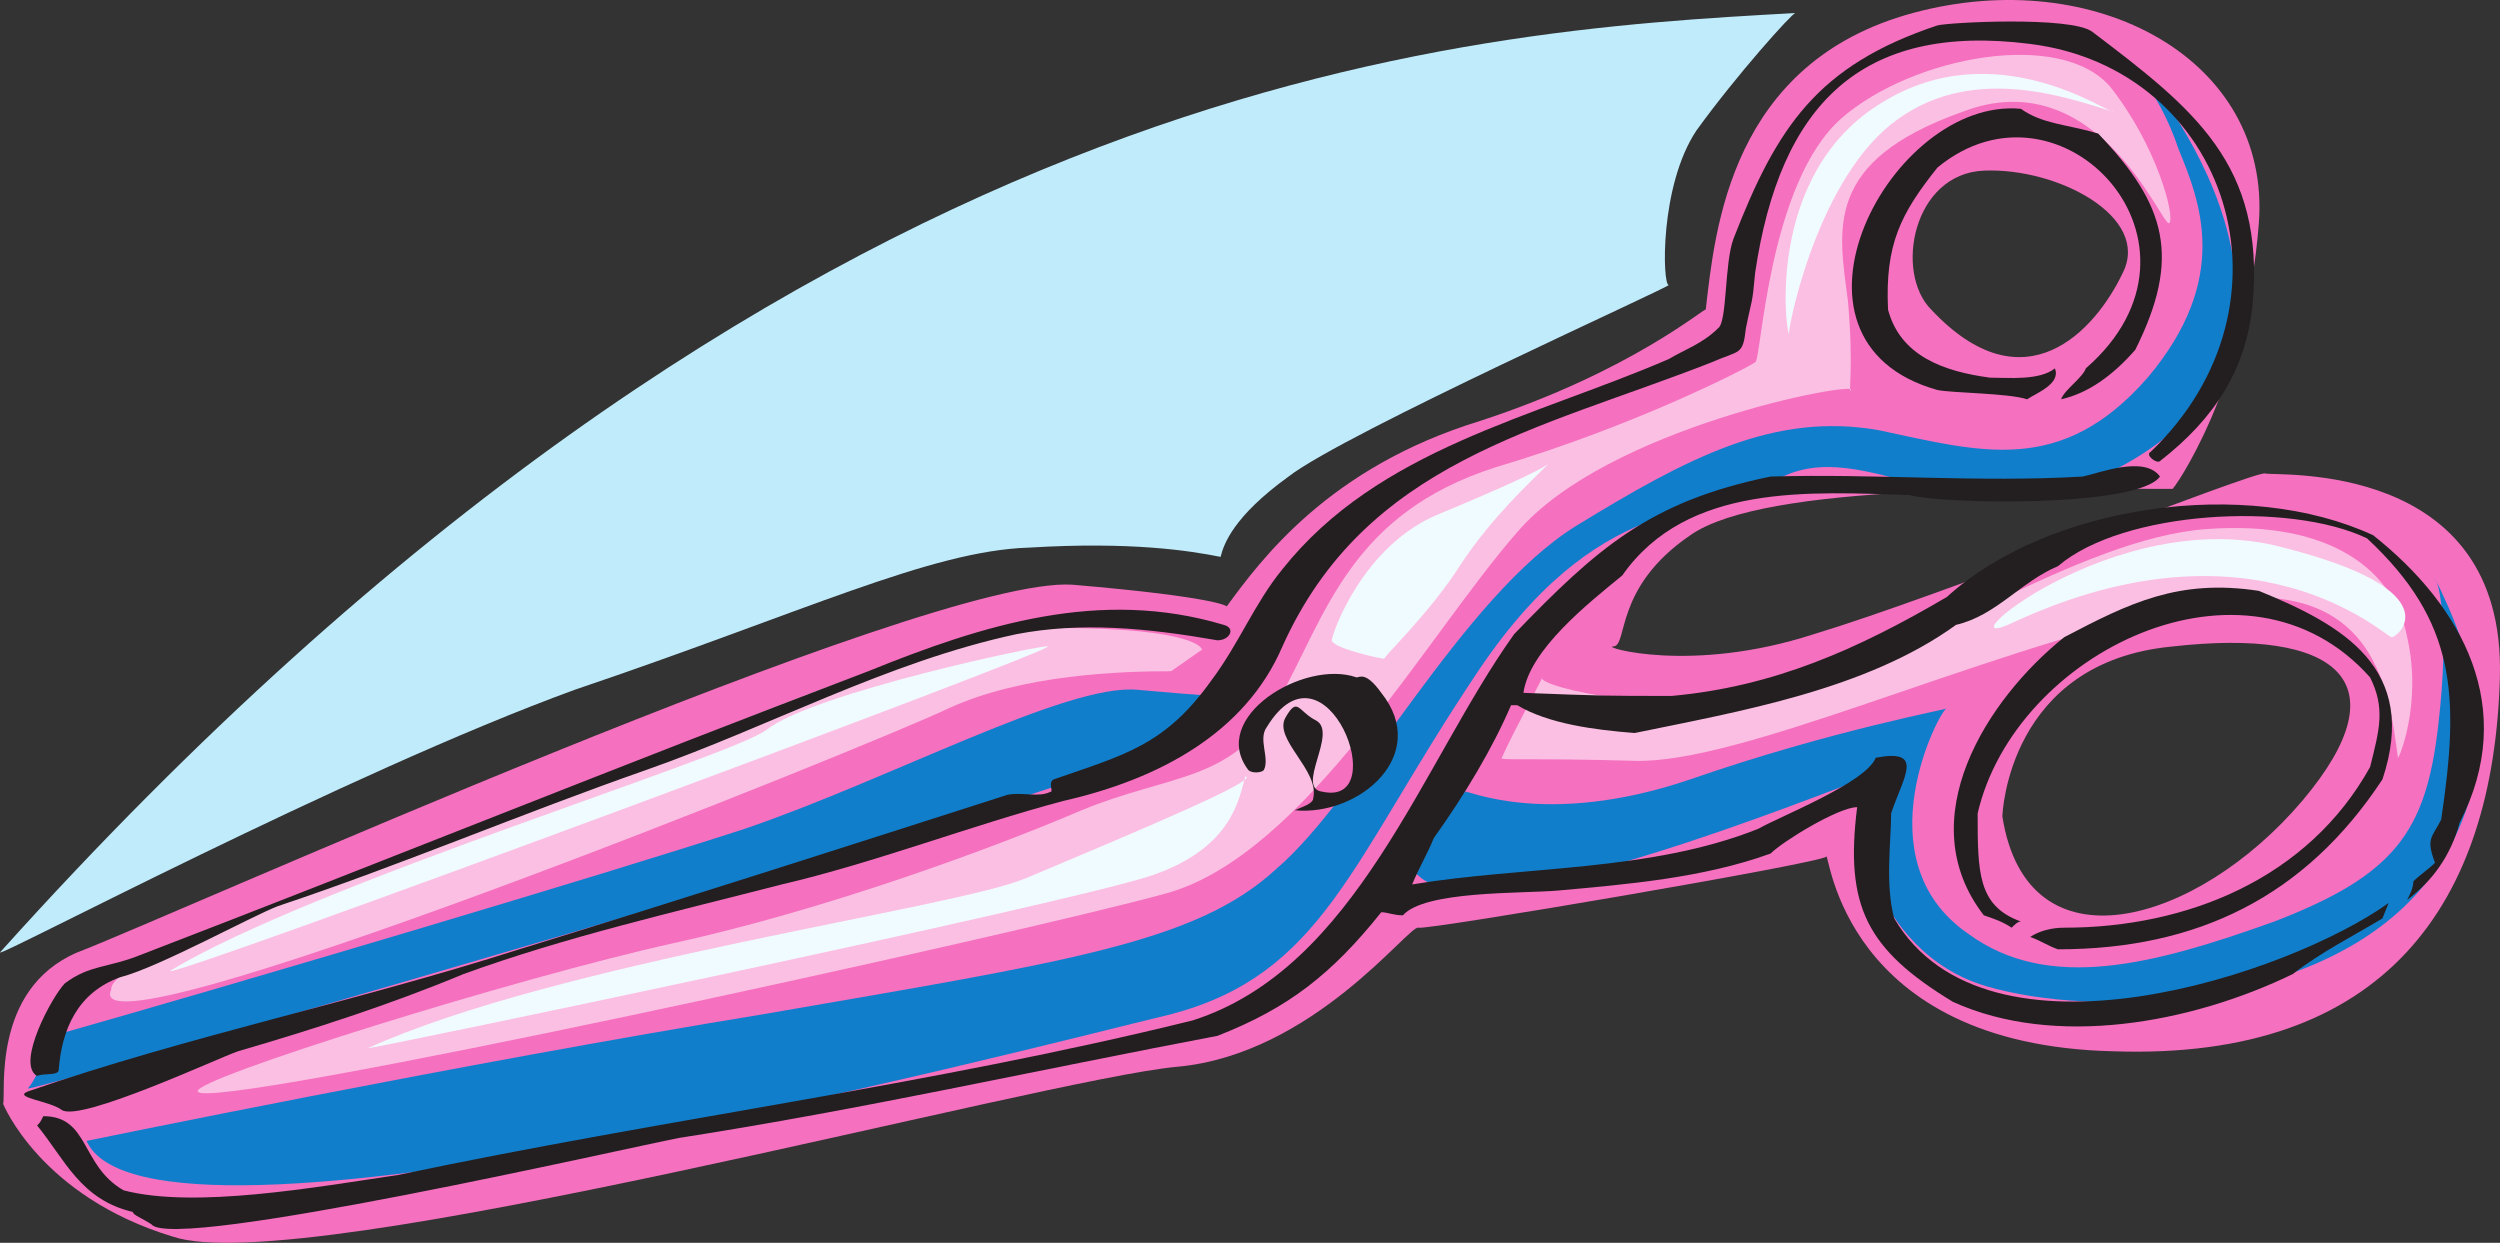 <svg xmlns="http://www.w3.org/2000/svg" width="606.784" height="301.642"><rect width="100%" height="100%" fill="#333333" stroke="none"/><path fill="#f570bf" fill-rule="evenodd" d="M.755 267.913c.75-2.25-3-27.75 18-36.75 21.75-8.25 206.25-91.5 241.5-89.25 35.25 3 37.5 5.25 37.5 5.25 8.25-11.25 24.75-33.75 61.5-45 36.75-12 54.75-27.75 54.75-27 2.25-19.5 6-60 50.25-72s87 11.25 84 51-21 65.25-21 64.5c-33 0-99-1.5-117 11.25-18.75 12.75-15 27-18.75 27-3 0 18.75 6.75 48.75-3 30-9 107.25-39.75 109.5-39s58.5-3.75 57 49.5c-1.5 54.75-27.75 93-93.75 90.75-66-1.5-69-48.75-69.75-47.25s-97.5 18-99 17.25c-2.25-.75-25.5 30.75-58.5 33.75s-212.25 51.75-243.75 41.25c-32.25-9.75-41.25-32.25-41.25-32.25m468-192.75c22.5 24 39.75 5.25 46.5-9 6.75-13.5-15.75-25.5-33.75-24.75-17.25.75-21.75 24.75-12.75 33.75m17.25 123c6 38.25 47.25 26.25 72.75-3.75 24.75-29.25 8.25-42-31.5-37.5-39.75 3.75-41.25 40.5-41.25 41.25"/><path fill="#117ecc" fill-rule="evenodd" d="M6.755 264.163c2.25-2.25 6.75-13.5 6-12.75 45-12.75 133.5-39 168-50.25 35.25-12 78-35.25 95.25-33.75 16.5 1.5 19.5 1.5 18.75 1.5 0 3 .75 10.5-57 27.75-57.75 18-232.5 69-231 67.5"/><path fill="#117ecc" fill-rule="evenodd" d="M21.005 276.913s90.75-18.75 164.25-30.75c73.5-12.75 105-17.25 124.5-35.25 20.25-17.25 45-66 72.75-83.25 27-16.5 48-27.75 73.5-23.25 24.75 5.25 44.25 11.25 65.25-12.75 20.25-24 12.75-42.75 7.5-55.5-4.5-13.5-11.25-19.5-9.75-19.5s56.25 66-6 97.5c-36 18.75-60-9.75-81.75 2.25-17.25 9.75-43.5 2.25-73.5 48-30 45-36.75 72-73.5 81.75-37.5 9-248.25 64.5-263.25 30.75"/><path fill="#117ecc" fill-rule="evenodd" d="M355.505 192.163c0-.75 19.5 9 54.75-3 34.5-12 63.75-17.25 62.25-17.25s-21 36.75 5.25 54.75c19.5 14.25 45 7.5 74.25-3 29.25-11.25 36.75-21.75 39.75-47.25s0-35.25-.75-36c7.5 15 21 46.5-3.75 75.75-25.5 29.25-79.5 30.75-105 23.25-28.5-8.25-35.25-44.25-28.5-51-31.5 12-93.75 36-108.75 24.75-14.25-11.25 11.25-20.25 10.5-21"/><path fill="#fbbfe3" fill-rule="evenodd" d="M27.005 240.163c0-.75-1.5-6.75 54.75-26.25s140.25-61.5 174.75-61.5 35.25 5.25 35.25 5.25l-7.5 5.25c-12 0-36 .75-54 9-18.75 9-212.25 87-203.25 68.25"/><path fill="#fbbfe3" fill-rule="evenodd" d="M48.005 264.913c-1.5-3 78-27.75 115.5-36s78-23.25 99-32.25c21.75-9 37.5-6.75 48-27 11.25-20.25 17.25-45 52.5-56.25 35.25-10.5 62.25-24.75 63-25.5 1.5 0 3-43.5 21-59.25 17.25-15 53.25-21.75 65.25-7.5 11.25 14.25 15.75 31.5 14.25 33s-17.25-39.75-50.25-27c-33.75 12-30 28.5-27.75 45.75 1.5 16.5 0 23.25.75 21.75 1.5-2.25-59.25 9-81 34.5-21.75 24.75-51.75 78.75-85.5 87.75-35.25 9.75-233.25 53.25-234.75 48m326.25-100.5c-1.5 2.25 33 10.5 60.75 3 28.5-7.5 69.75-36.75 100.5-39s45.75 10.5 48.75 26.25c3.75 16.5-2.25 30-2.25 29.25-2.25-16.5-5.25-48.75-54.75-36-49.5 11.25-105 37.5-130.5 36.75-26.25-.75-33 0-32.25-.75 3-6.75 10.5-20.25 9.75-19.5"/><path fill="#f0fbff" fill-rule="evenodd" d="M41.255 235.663c34.5-21 135.75-51.75 144.75-58.5 11.25-9 68.25-21 68.25-20.25 4.5 0-213.75 81-213 78.75m48 18.75c46.5-21 141.75-33.75 159.75-41.25 28.5-12 57-24 53.25-24.75-1.5 5.25-3 17.25-22.5 24s-192 42.75-190.5 42m234-99c0-1.5 7.5-23.25 26.25-30.75 18-7.5 24-10.5 26.25-12-4.5 4.5-13.5 12.75-21 24-7.5 12-19.5 23.25-18.75 23.25-4.5-.75-12.75-3-12.75-4.5m165.75-4.5c-20.25 9.75 24-29.25 65.25-18 41.25 10.5 27.75 21.75 26.25 21.75s-33-30.75-91.5-3.75m-54.75-69.75c-.75 0-6-39 22.5-56.25 27.75-17.25 55.5 3 56.25 2.25-12-3.75-35.25-12-54 3s-25.5 51.75-24.75 51"/><path fill="#bfebfb" fill-rule="evenodd" d="M.005 231.163c-.75 1.5 84-43.5 139.5-63.75 55.5-18.75 86.25-33.75 110.25-34.5 24.75-1.5 39 .75 46.5 2.25.75-3 3-9.75 16.5-19.5 13.5-10.5 93.75-46.5 92.25-46.5s-2.25-24 6.75-37.5c9.75-13.5 23.25-28.5 24-28.5-81 4.5-243 13.5-435.75 228"/><path fill="#231f20" fill-rule="evenodd" d="M492.005 96.913c-4.5-1.5-18-1.5-21.75-2.25-42.75-12-11.25-71.25 20.25-68.25 5.25 3.75 11.25 3.75 18.75 6 16.5 17.25 20.25 30 9 52.5-5.25 6-11.25 10.5-18 12 .75-2.25 5.25-5.25 6-7.5 34.5-30-6-73.5-36-48.75-9 11.25-12.75 18.75-12 34.5 3 11.25 13.5 15 24.75 16.5 4.5 0 12 .75 15.75-2.25 1.5 3.75-4.5 6-6.75 7.5m-177.75 99.75c1.5-.75 4.5-1.5 4.5-3 1.5-6.75-9.75-14.25-6.75-19.5s3-1.5 7.5.75c5.25 3-5.25 16.5 1.5 17.25 17.25 3.75.75-39-13.5-15.75-2.25 3 .75 7.5-.75 10.5-.75.75-3 .75-3.75 0-9.75-12.75 13.5-27 26.25-22.5.75 0 2.25-1.5 6 3.75 12 15-5.25 30-21 28.5m185.25 33.75c-2.25-.75-4.5-2.25-6.75-3 2.25-1.5 5.25-2.25 8.25-2.25 30 0 59.25-12 74.25-39 2.25-9 3.75-14.25 0-21.75-30-33.75-86.25-6-95.25 33 0 14.25 0 22.5 10.5 26.25-.75 0-1.5.75-2.25 1.5-2.25-1.5-4.5-2.25-6.75-3-18-23.25.75-52.5 19.5-67.5 15.75-8.25 27.75-14.25 47.25-11.25 20.25 8.25 39 18.75 30 45.75-18.75 28.5-45 41.25-78.75 41.25m-490.5 30.75c-5.25-3 3.75-19.5 6.75-22.5 6-4.5 10.5-3.75 18-6.75 58.5-22.5 117.75-46.5 177-69 27.75-11.25 56.25-20.25 86.25-11.25 3 .75 1.5 3.75-1.5 3.75-17.25-3-33-4.5-48.75-1.5-31.5 6.75-60 22.5-90 33s-60 23.25-89.25 33c-6 2.25-29.25 15-38.25 17.25-10.5 3.75-14.25 12.75-15 22.5 0 1.5-3.75.75-5.25 1.5"/><path fill="#231f20" fill-rule="evenodd" d="M15.005 269.413c-3-2.25-12-3-8.25-4.5 39-13.5 79.5-21.75 119.25-34.5 39-12 78.75-24.75 118.5-37.5 3.75-.75 7.5.75 10.5-.75.75 0-.75-2.25.75-3 17.25-6 27-8.25 38.25-24 6.75-9 10.5-18.75 17.25-27 23.25-29.25 60.75-36.75 93.75-51 3.75-2.25 8.25-3.75 12-7.5 2.25-1.5 1.5-15.75 3.75-21.75 10.5-27 20.25-42 49.5-51.75 3-.75 32.25-2.25 37.5 1.5 24.75 18.75 42 32.25 39 66-1.5 15.75-9 27.75-22.5 38.25-.75.75-3.75-1.5-2.25-2.25 37.5-36 18.75-93-29.25-99-41.25-5.25-60.75 15-66.75 55.5-.75 8.25-.75 6-2.25 13.5-.75 6.75-1.5 5.25-8.25 8.25-42 16.5-84 24-104.25 69-9 21-30 32.25-53.25 37.5-22.5 6-45.75 15-68.25 20.25-26.25 6.75-52.5 12.75-77.25 21.75-18 7.5-36.75 13.5-54.75 18.75-4.5 1.5-38.25 17.25-42.75 14.25"/><path fill="#231f20" fill-rule="evenodd" d="M36.755 297.163c-2.25-1.5-4.5-2.25-4.5-3-12.75-3-16.5-12.75-23.25-21 .75-.75.75-.75 1.5-2.25 11.25 0 9 12 19.5 18 17.25 4.5 46.5-.75 66.75-3.75 63.75-13.5 129-21.75 192.75-37.5 39.75-12.75 55.5-62.25 78-93.75 20.25-21 33-32.25 62.25-38.25 25.5-.75 50.25 1.5 75.75 0 3.75-.75 15-5.25 18.75 0-5.25 7.5-52.5 6.75-60.75 4.5-24-.75-54-3-69.75 19.5-8.25 6.75-22.5 18-24 28.5 19.5.75 19.5.75 36 .75 24.75-2.25 45-11.25 66.75-24 24.75-22.5 72.75-29.25 103.5-15 21.75 17.25 35.25 42 21 69.75-2.25 8.25-6.75 14.25-12.75 18.75.75-1.5 1.5-3 1.5-4.5 1.5-1.5 3.75-3 5.25-4.5-2.25-6-.75-6 1.5-10.5 4.5-30 3.75-48-18-68.25-18.75-9-59.25-6.75-75 6.75-9 3.75-15 12-24.75 14.25-21.75 15.75-52.5 21-78 26.25-9.75-.75-21-2.25-28.5-6.75h-1.5c-4.5 10.5-11.25 21.75-18.75 32.25-1.5 3.75-3.75 7.5-5.25 11.25 27-4.5 57.75-3 84-13.5 5.25-3 26.25-11.25 28.5-17.25 12-2.25 6.75 4.5 3.75 13.5 0 6.75-1.5 17.25.75 25.5 22.5 38.25 96 13.5 120-3.75l-1.5 3.75c-7.5 4.5-15 8.25-21.75 13.5-24.75 12-57.75 18-82.5 6.75-21-12.75-26.25-23.25-23.25-47.25-4.5 0-18 8.25-21 11.25-16.5 6-35.25 7.5-51.75 9-9 .75-32.25 0-37.5 6-2.25 0-3.75-.75-5.25-.75-12 15-22.5 23.25-39.75 30-43.5 8.25-87 18-130.5 24.75-12 2.25-123 27.75-128.25 21"/></svg>
